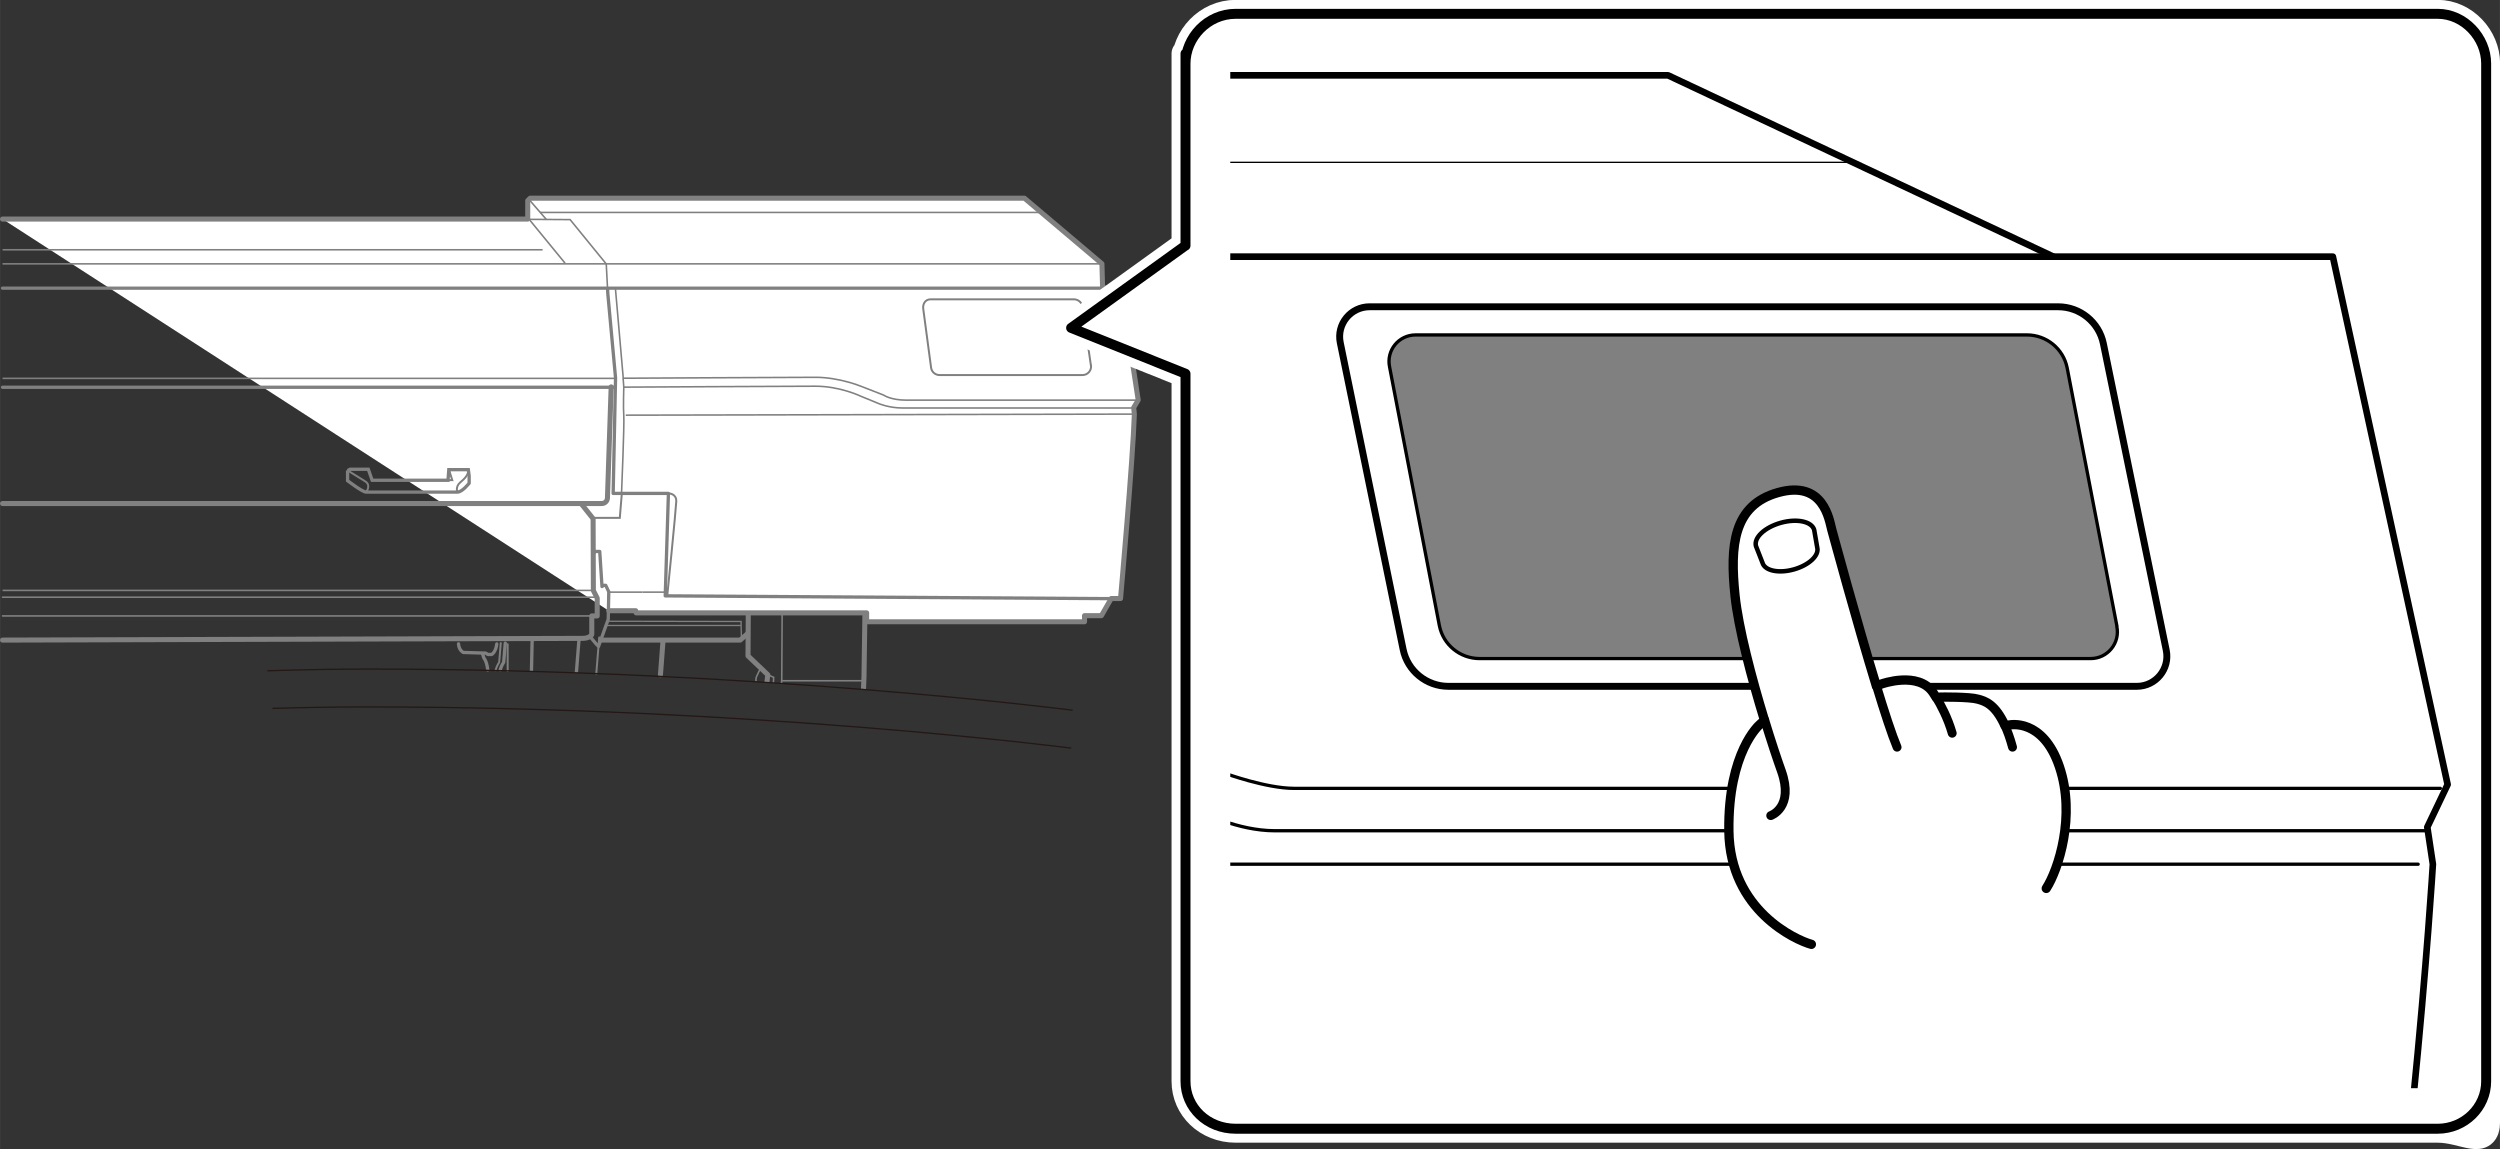 <?xml version="1.0" encoding="UTF-8"?>
<svg id="_レイヤー_3" data-name="レイヤー 3" xmlns="http://www.w3.org/2000/svg" width="66.38mm" height="30.51mm" xmlns:xlink="http://www.w3.org/1999/xlink" viewBox="0 0 188.17 86.49">
  <rect x="0" y="0" width="188.17" height="86.49" fill="#333333" stroke="none"/>
  <defs>
    <style>
      .cls-1, .cls-2, .cls-3, .cls-4, .cls-5, .cls-6, .cls-7, .cls-8, .cls-9, .cls-10, .cls-11, .cls-12, .cls-13, .cls-14, .cls-15, .cls-16, .cls-17, .cls-18 {
        stroke-linejoin: round;
      }

      .cls-1, .cls-2, .cls-3, .cls-4, .cls-5, .cls-7, .cls-9, .cls-10, .cls-11, .cls-12, .cls-13, .cls-14, .cls-15, .cls-16, .cls-17 {
        stroke-linecap: round;
      }

      .cls-1, .cls-2, .cls-3, .cls-4, .cls-19, .cls-20, .cls-6, .cls-7, .cls-21, .cls-8, .cls-9, .cls-22, .cls-11, .cls-14, .cls-15, .cls-23, .cls-16, .cls-17, .cls-18, .cls-24 {
        fill: none;
      }

      .cls-1, .cls-3, .cls-4, .cls-21, .cls-8, .cls-22, .cls-10, .cls-23, .cls-16, .cls-18, .cls-24 {
        stroke: gray;
      }

      .cls-1, .cls-5, .cls-21, .cls-9, .cls-18 {
        stroke-width: .25px;
      }

      .cls-2, .cls-5, .cls-6, .cls-7, .cls-9, .cls-11, .cls-12, .cls-14, .cls-15, .cls-17 {
        stroke: #000;
      }

      .cls-2, .cls-20, .cls-24 {
        stroke-width: .1px;
      }

      .cls-3, .cls-23 {
        stroke-width: .12px;
      }

      .cls-4, .cls-8, .cls-10 {
        stroke-width: .38px;
      }

      .cls-25, .cls-10, .cls-12, .cls-13 {
        fill: #fff;
      }

      .cls-5 {
        fill: gray;
      }

      .cls-20 {
        stroke: #231815;
      }

      .cls-6, .cls-15 {
        stroke-width: .5px;
      }

      .cls-7 {
        stroke-width: .7px;
      }

      .cls-21, .cls-22, .cls-23, .cls-24 {
        stroke-miterlimit: 10;
      }

      .cls-22, .cls-16 {
        stroke-width: .15px;
      }

      .cls-11 {
        stroke-width: .34px;
      }

      .cls-12 {
        stroke-width: .75px;
      }

      .cls-13 {
        stroke: #fff;
        stroke-width: 2.1px;
      }

      .cls-14 {
        stroke-width: .52px;
      }

      .cls-17 {
        stroke-width: .67px;
      }

      .cls-26 {
        clip-path: url(#clippath);
      }
    </style>
    <clipPath id="clippath">
      <rect class="cls-19" x="92.6" y=".53" width="92.51" height="81.38"/>
    </clipPath>
  </defs>
  <g>
    <g>
      <path class="cls-10" d="M45.82,45.97h2.03l.03.16h17.35v.67h16.4v-.46h1.27l.74-1.29h.7s.94-10.53,1.04-13.88l-.05-.49.34-.57-1.29-8.43h-1.39s-.05-1.83-.05-1.83l-5.83-4.93h-37.21l-.18.18v1.39H.19"/>
      <line class="cls-4" x1="49.9" y1="48.27" x2="49.71" y2="50.79"/>
      <line class="cls-16" x1="45.1" y1="47.98" x2="44.88" y2="50.7"/>
      <line class="cls-18" x1="43.58" y1="48.11" x2="43.38" y2="50.64"/>
      <line class="cls-18" x1="40.05" y1="48.24" x2="40" y2="50.53"/>
      <line class="cls-16" x1="38.21" y1="48.49" x2="38.21" y2="50.49"/>
      <path class="cls-16" d="M37.69,48.41l-.12,1.44s-.19.27-.27.6"/>
      <path class="cls-1" d="M36.71,50.42c-.02-.18-.06-.38-.1-.51-.1-.29-.19-.38-.19-.38l-.1-.31"/>
      <path class="cls-1" d="M38.03,48.41l-.12,1.44s-.17.24-.26.56"/>
      <path class="cls-1" d="M34.51,48.46c.02.48.36.65.36.65l1.68.05.17.1h.29s.31-.17.38-.79"/>
      <polyline class="cls-23" points="45.73 21.76 45.63 19.87 42.91 16.53 39.71 16.51"/>
      <polyline class="cls-1" points="83.66 45.06 50.07 44.85 50.31 37.14 46.15 37.14 46.33 28.45 45.75 22.13 45.73 21.76"/>
      <line class="cls-1" x1="83.02" y1="21.69" x2=".19" y2="21.69"/>
      <path class="cls-23" d="M46.32,21.71l.59,6.76s12.71-.07,14.48-.07,3.4.67,3.4.67l1.72.67s.53.38,1.72.38h17.44"/>
      <path class="cls-23" d="M46.9,28.47l.05.66s-.05,1.59,0,2.17-.17,5.85-.17,5.85"/>
      <path class="cls-23" d="M46.95,29.14s12.56-.07,14.43-.07,3.45.77,3.45.77l1.29.53s.77.34,1.82.34h17.39"/>
      <line class="cls-23" x1="47.1" y1="31.25" x2="85.34" y2="31.17"/>
      <path class="cls-22" d="M82.11,27.51l-.64-4.42c-.04-.32-.31-.56-.64-.56h-10.79c-.39,0-.6.34-.55.72l.59,4.42c.04.32.31.56.64.56h10.76c.39,0,.68-.34.64-.72Z"/>
      <path class="cls-22" d="M50.37,37.14s.56.03.53.61c-.04.8-.68,7.11-.68,7.11"/>
      <polyline class="cls-8" points="64.99 51.9 65.03 50.95 65.1 46.16"/>
      <polyline class="cls-8" points="56.32 46.2 56.3 49.37 57.79 50.79 57.72 51.37"/>
      <polyline class="cls-23" points="58.87 46.16 58.84 51.14 58.82 51.44"/>
      <line class="cls-23" x1="58.84" y1="51.24" x2="64.97" y2="51.24"/>
      <polyline class="cls-23" points="57.79 50.79 58.23 50.98 58.21 51.4"/>
      <path class="cls-23" d="M57.24,50.31s-.29.57-.32.67-.02.33-.02.33"/>
      <path class="cls-21" d="M26.16,35.41v.77s1.12.86,1.4.86h6.86c.38,0,.89-.67.89-.67v-.54l-.06-.48h-1.47l-.06.8h-5.71l-.29-.83h-1.37l-.19.1Z"/>
      <path class="cls-22" d="M26.16,35.41l1.34.83c.45.29.06.8.06.8"/>
      <path class="cls-22" d="M34.42,37.04s-.16-.41.22-.73.61-.57.61-.96"/>
      <polyline class="cls-22" points="33.72 36.14 34.04 36.14 33.79 35.35"/>
      <line class="cls-23" x1="46.32" y1="28.48" x2=".19" y2="28.48"/>
      <polyline class="cls-1" points="44.63 41.74 44.79 41.51 45.14 41.51 45.31 44.15 45.43 44.06 45.59 44.06 45.82 44.54 45.78 46.61 45.05 48.65 44.89 48.49 44.41 47.92"/>
      <line class="cls-23" x1="48.37" y1="44.57" x2="45.82" y2="44.57"/>
      <line class="cls-23" x1="48.37" y1="44.57" x2="50" y2="44.57"/>
      <polyline class="cls-22" points="46.8 37.17 46.65 38.98 44.63 38.98"/>
      <path class="cls-4" d="M.19,48.18s43.08-.13,43.65-.13.7-.29.7-.29v-1.4h.41v-1.34l-.29-.57-.02-5.41-.86-1.08"/>
      <line class="cls-3" x1=".19" y1="46.36" x2="44.54" y2="46.36"/>
      <line class="cls-23" x1=".19" y1="44.44" x2="44.67" y2="44.44"/>
      <line class="cls-3" x1=".19" y1="44.95" x2="44.86" y2="44.95"/>
      <line class="cls-1" x1=".19" y1="29.15" x2="46.3" y2="29.15"/>
      <path class="cls-4" d="M.19,37.9h45.1c.23,0,.41-.17.43-.4l.28-8.38"/>
      <line class="cls-23" x1="39.89" y1="15.1" x2="41.13" y2="16.53"/>
      <line class="cls-23" x1="40.64" y1="15.99" x2="78.24" y2="15.99"/>
      <line class="cls-23" x1="82.92" y1="19.86" x2=".19" y2="19.86"/>
      <line class="cls-23" x1=".19" y1="18.8" x2="40.84" y2="18.8"/>
      <line class="cls-23" x1="39.86" y1="16.55" x2="42.53" y2="19.81"/>
      <polyline class="cls-24" points="45.75 46.76 55.78 46.78 55.78 47.1 55.8 47.88"/>
      <polyline class="cls-4" points="56.25 47.71 55.71 48.18 45.22 48.18"/>
      <line class="cls-24" x1="45.63" y1="47.08" x2="55.76" y2="47.08"/>
    </g>
    <path class="cls-20" d="M80.74,53.46s-23.94-3.1-52.99-3.1c-2.5,0-5.05.05-7.64.13"/>
    <path class="cls-20" d="M80.62,56.31s-23.94-3.1-52.99-3.1c-2.34,0-4.71.04-7.12.11"/>
  </g>
  <path class="cls-13" d="M89.23,18.49c0-19.28,0-13.71,0-13.71,0-1.93,1.64-3.74,3.78-3.74,90.31,0,90.47,0,90.47,0,2.01,0,3.65,1.8,3.65,3.74,0,76.04,0,79.61,0,79.61,0,1.97-1.64.57-3.65.57-90.31,0-90.47,0-90.47,0-2.14,0-3.78-1.59-3.78-3.57,0-5.96,0-40.05,0-53.26l-8.61-3.45,8.61-6.2Z"/>
  <path class="cls-12" d="M89.23,18.49c0-19.28,0-13.71,0-13.71,0-1.93,1.64-3.74,3.78-3.74,90.31,0,90.47,0,90.47,0,2.01,0,3.65,1.8,3.65,3.74,0,76.04,0,76.61,0,76.61,0,1.97-1.64,3.57-3.65,3.57-90.31,0-90.47,0-90.47,0-2.14,0-3.78-1.59-3.78-3.57,0-5.96,0-40.05,0-53.26l-8.61-3.45,8.61-6.2Z"/>
  <g class="cls-26">
    <g>
      <path class="cls-9" d="M92.24,58.22s3.07,1.12,5.16,1.12h86.28"/>
      <polyline class="cls-6" points="92.6 5.67 125.55 5.67 154.58 19.33"/>
      <line class="cls-2" x1="92.6" y1="12.22" x2="139.48" y2="12.22"/>
      <path class="cls-9" d="M90.51,61.14s2.65,1.39,5.44,1.39h86.7"/>
      <path class="cls-14" d="M163.05,48.94l-4.73-23.07c-.33-1.62-1.76-2.78-3.41-2.78h-51.82c-1.43,0-2.5,1.31-2.21,2.71l4.73,23.08c.33,1.62,1.76,2.78,3.41,2.78h51.81c1.44,0,2.51-1.32,2.22-2.72Z"/>
      <path class="cls-5" d="M159.34,47.14l-3.75-19.46c-.29-1.44-1.56-2.47-3.03-2.47h-46.01c-1.27,0-2.22,1.16-1.96,2.41l3.75,19.48c.29,1.44,1.56,2.47,3.03,2.47h45.99c1.28,0,2.23-1.17,1.97-2.42Z"/>
      <line class="cls-9" x1="92.6" y1="65.05" x2="182.01" y2="65.05"/>
      <path class="cls-15" d="M181.61,83.07c1.07-10.67,1.51-18.02,1.51-18.02l-.42-2.79,1.53-3.21-8.64-39.73h-82.99"/>
    </g>
  </g>
  <g>
    <path class="cls-25" d="M136.34,71.08c-1.17-.32-6.13-2.55-6.21-8.52-.08-5.97,2.31-8.01,2.31-8.01l.37-.34c-.95-3.1-1.97-6.94-2.22-9.41-.38-3.69-.16-6.78,3.26-7.73s3.83,2.07,4.02,2.78c.14.5,1.88,6.94,3.36,11.78l.4-.15s2.76-.99,3.87.65c0,0,.09.13.23.36l.37-.02s2.16-.03,2.79.16c.5.14,1.27.35,2.01,1.96l.34-.02s2.52-.56,3.77,3.14c1.25,3.7-.08,7.75-.99,9.16"/>
    <path class="cls-7" d="M136.34,71.08c-1.17-.32-6.13-2.55-6.21-8.52-.08-5.97,2.31-8.01,2.31-8.01l.37-.34c-.95-3.1-1.97-6.94-2.22-9.41-.38-3.69-.16-6.78,3.26-7.73s3.83,2.07,4.02,2.78c.14.5,1.88,6.94,3.36,11.78l.4-.15s2.76-.99,3.87.65c0,0,.09.13.23.36l.37-.02s2.16-.03,2.79.16c.5.14,1.27.35,2.01,1.96l.34-.02s2.52-.56,3.77,3.14c1.25,3.7-.08,7.75-.99,9.16"/>
    <path class="cls-25" d="M141.24,51.62c.6,1.98,1.16,3.69,1.55,4.62"/>
    <path class="cls-17" d="M141.24,51.62c.6,1.98,1.16,3.69,1.55,4.62"/>
    <path class="cls-25" d="M133.28,61.39s1.78-.61.8-3.36c-.33-.92-.78-2.28-1.25-3.82"/>
    <path class="cls-17" d="M133.28,61.39s1.78-.61.8-3.36c-.33-.92-.78-2.28-1.25-3.82"/>
    <path class="cls-17" d="M145.73,52.48c.32.52.88,1.55,1.21,2.71"/>
    <path class="cls-17" d="M150.9,54.59c.2.44.4.98.58,1.65"/>
    <path class="cls-11" d="M132.66,42.36c.17.6,1.22.82,2.36.5s1.92-1.05,1.76-1.65l-.23-1.33c-.18-.63-1.3-.87-2.51-.53s-2.05,1.12-1.87,1.76l.49,1.25Z"/>
  </g>
</svg>